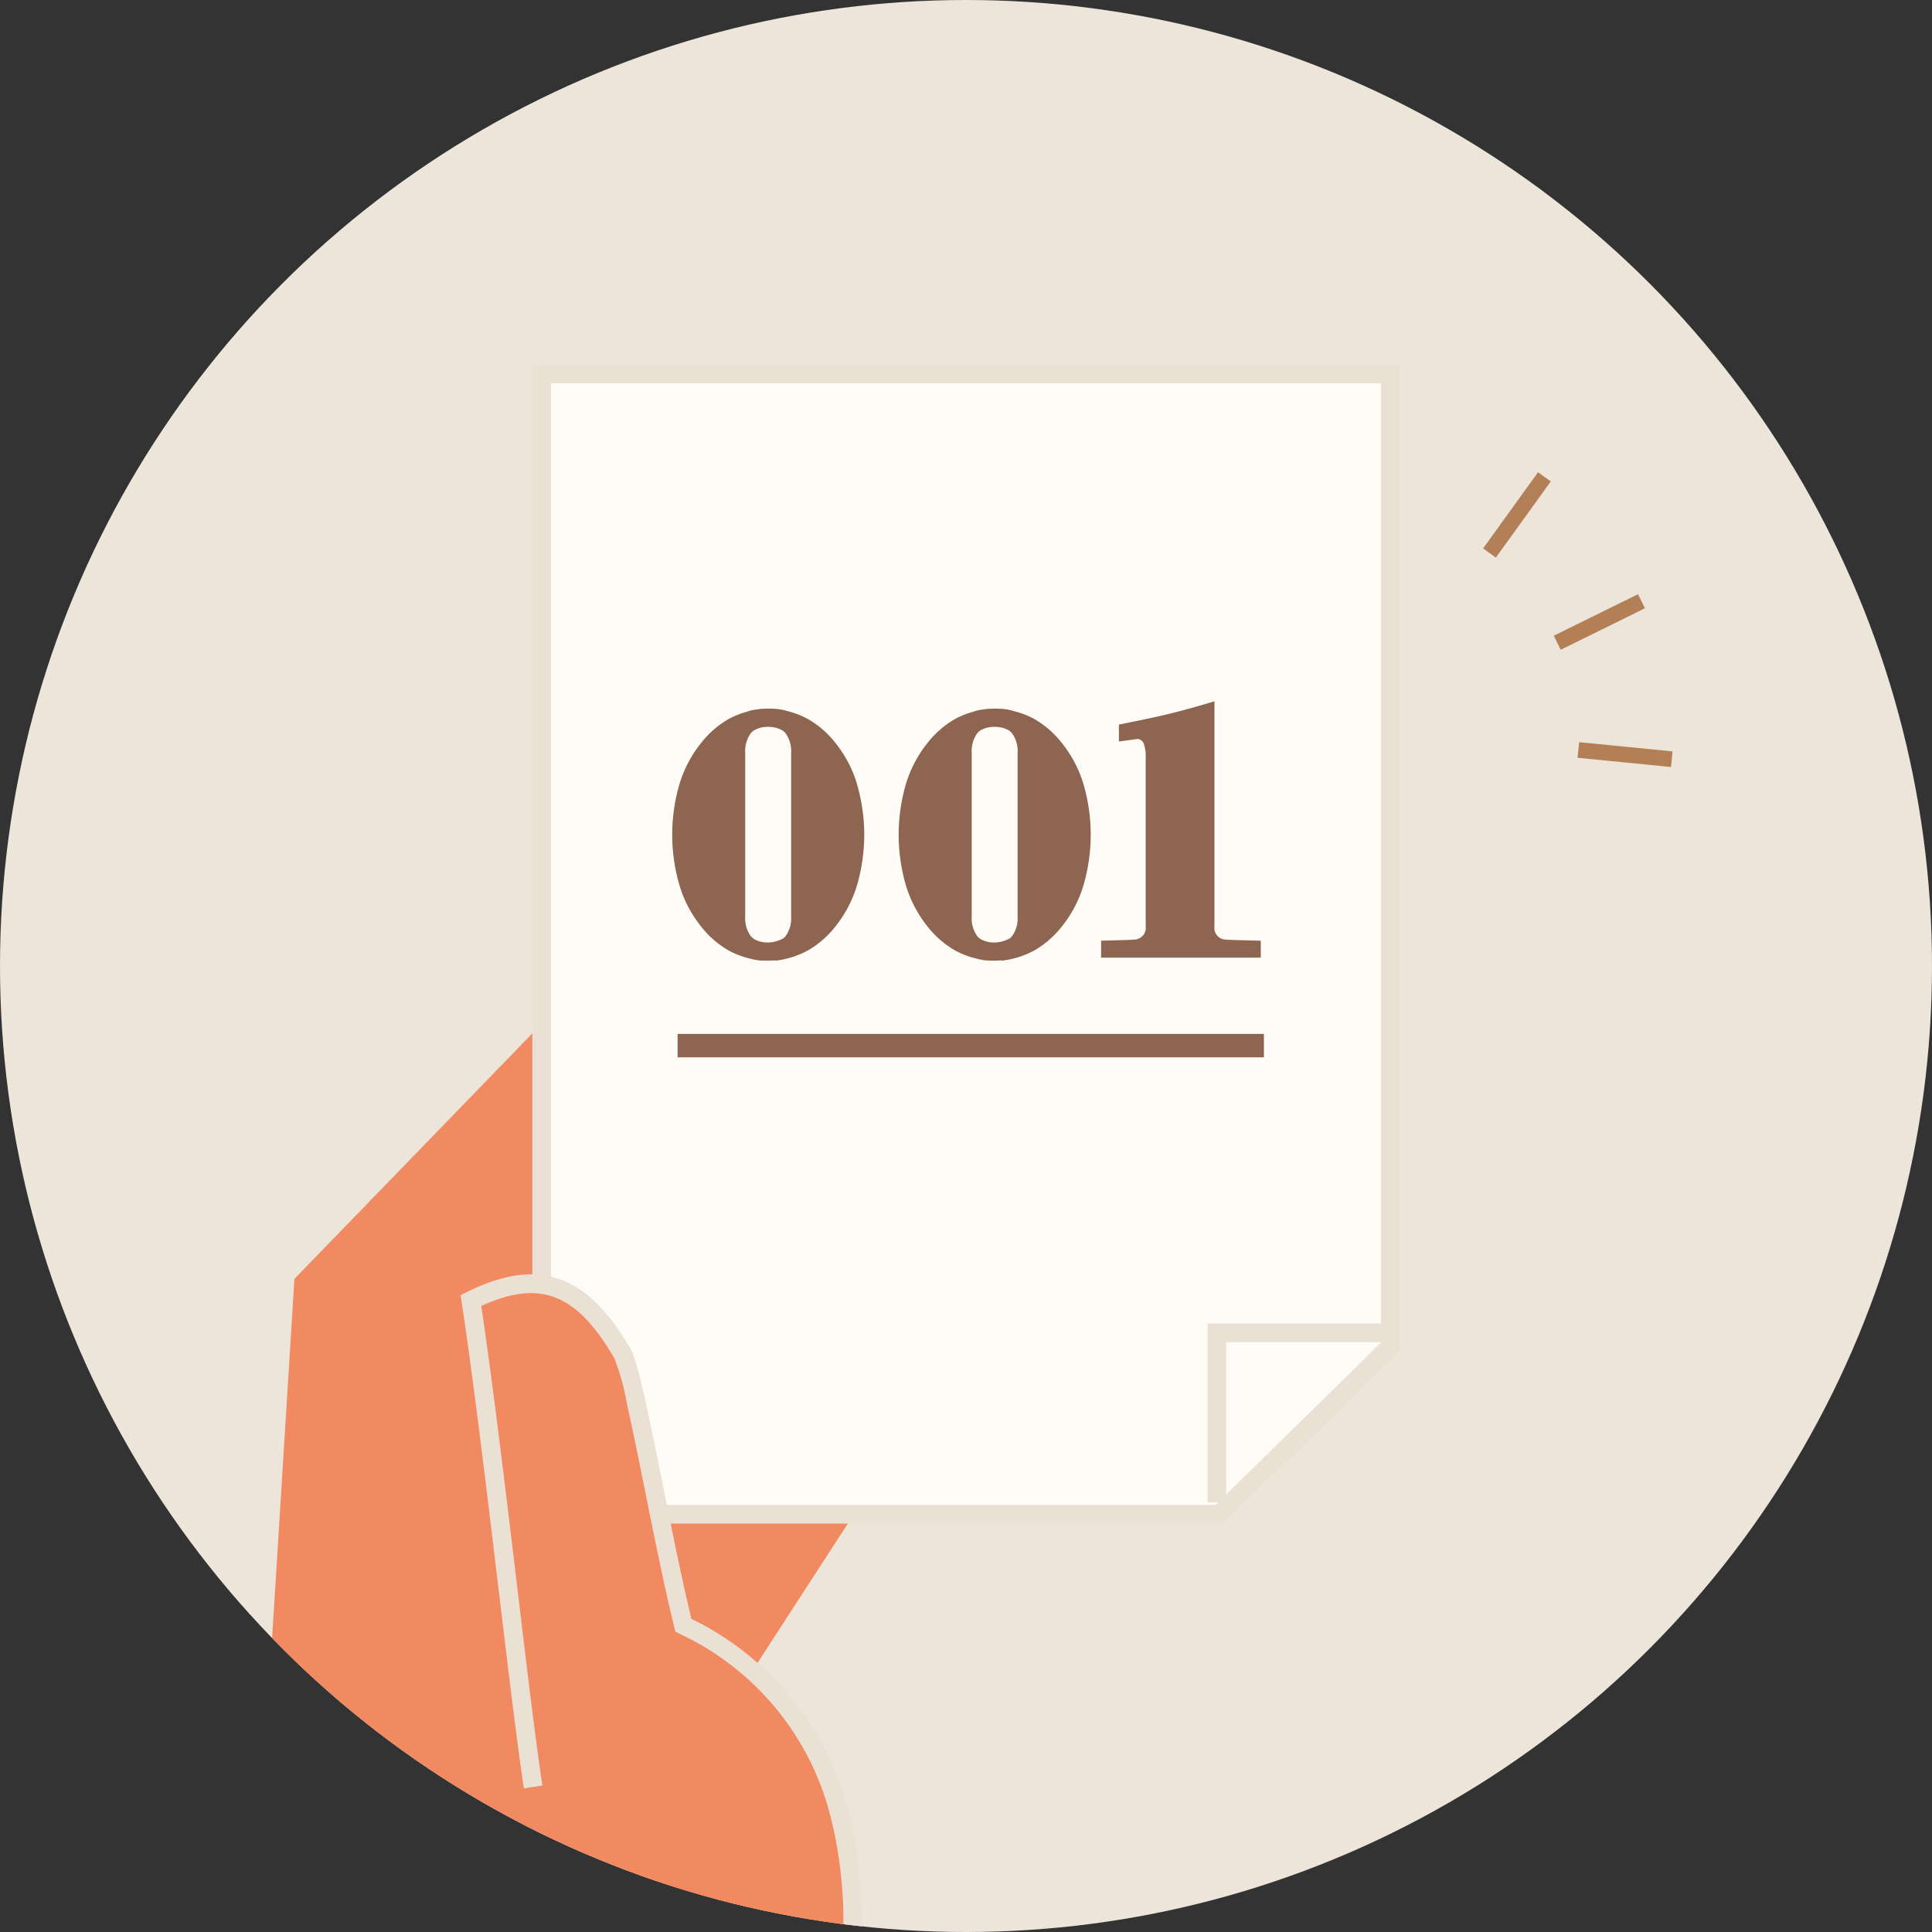 <svg xmlns="http://www.w3.org/2000/svg" width="160" height="160"><rect width="100%" height="100%" fill="#333333" stroke="none"/><defs><clipPath id="a"><circle data-name="楕円形 4" cx="80" cy="80" r="80" transform="translate(0 -1)" fill="#ede5da"/></clipPath></defs><g transform="translate(0 1)" clip-path="url(#a)"><path data-name="長方形 1018" fill="#ede5da" d="M-18.248-11.845h205.584v198.759H-18.248z"/><path data-name="パス 831" d="M52.336 76.071l25.492 37.368-15.485 23.876s-.621 33.028-1 34.285-39.921-19.048-39.921-19.048l2.963-47.644z" fill="#f18961"/><path data-name="パス 832" d="M100.992 124.4H44.86V29.964h70.28v80.552z" fill="#fffcf8"/><path data-name="パス 833" d="M101.31 125.176H44.084V29.187h71.833v81.652zm-55.673-1.553h55.039l13.689-13.436V30.739H45.636z" fill="#eae0d3"/><path data-name="パス 834" d="M68.166 167.034c3.478-3.7 2.562-12.867 1.505-17.217a23.721 23.721 0 00-13.07-16.224c-1.854-7.489-4.077-20.835-5.047-22.5-3.53-6.074-7.177-7.045-12.551-4.4 1.759 11.472 3.989 32.752 5.155 40.286" fill="#f18961"/><path data-name="パス 835" d="M68.73 167.567l-1.131-1.064c3.083-3.278 2.444-11.861 1.317-16.5a22.872 22.872 0 00-12.66-15.711l-.323-.16-.087-.35c-.791-3.195-1.631-7.362-2.443-11.393-.541-2.682-1.051-5.215-1.5-7.2a18.936 18.936 0 00-1.024-3.7c-3.113-5.355-6.139-6.569-11.025-4.333.945 6.278 2.023 15.282 2.978 23.254.8 6.718 1.565 13.064 2.09 16.46l-1.535.237c-.529-3.422-1.291-9.781-2.1-16.513-.983-8.205-2.1-17.5-3.058-23.774l-.086-.563.51-.252c2.994-1.476 5.394-1.83 7.554-1.114 2.223.737 4.133 2.585 6.011 5.816.593 1.019 1.412 4.988 2.7 11.38.78 3.869 1.585 7.864 2.343 10.979a24.464 24.464 0 0113.156 16.574 37.709 37.709 0 01.97 9.054 21.029 21.029 0 01-.628 4.909 9.163 9.163 0 01-2.029 3.964z" fill="#eae0d3"/><path data-name="線 28" d="M104.672 86.564H56.115v-1.941h48.557z" fill="#8e6551"/><path data-name="パス 836" d="M70.983 63.946a10.059 10.059 0 00-1.745-3.356 7.986 7.986 0 00-2.259-2.005 6.97 6.97 0 00-1.82-.706v-.006a3.941 3.941 0 00-.891-.165c-.023 0-.043-.008-.065-.011v.007a7.547 7.547 0 00-1.148.007v-.014c-.075.009-.144.026-.217.036a4.778 4.778 0 00-.885.168c-.007 0-.013.016-.019.019a6.94 6.94 0 00-1.66.664 7.965 7.965 0 00-2.259 2.005 10.058 10.058 0 00-1.748 3.357 14.967 14.967 0 000 8.365 10.065 10.065 0 001.745 3.356 7.965 7.965 0 002.255 2.006 6.981 6.981 0 001.79.7c.083.021.163.046.248.064a4.327 4.327 0 00.562.095c.06.009.116.022.176.029v-.019a7.538 7.538 0 001.148-.011v.03a7.4 7.4 0 002.781-.887 7.986 7.986 0 002.259-2.006 10.066 10.066 0 001.745-3.356 14.967 14.967 0 000-8.365m-8.051 13.021a2.821 2.821 0 01-.464-.19 1.128 1.128 0 01-.313-.29 2.539 2.539 0 01-.432-1.6V61.366a2.539 2.539 0 01.432-1.6 1.144 1.144 0 01.313-.291 3.153 3.153 0 01.547-.219 2.935 2.935 0 011.252.012 3.033 3.033 0 01.512.207 1.144 1.144 0 01.313.291 2.539 2.539 0 01.432 1.6v13.525a2.539 2.539 0 01-.432 1.6 1.144 1.144 0 01-.3.28v-.021a2.572 2.572 0 01-1.858.222" fill="#8e6551"/><path data-name="パス 837" d="M89.732 63.946a10.059 10.059 0 00-1.745-3.356 7.986 7.986 0 00-2.259-2.005 6.97 6.97 0 00-1.82-.706v-.006a3.941 3.941 0 00-.891-.165c-.023 0-.043-.008-.065-.011v.007a7.547 7.547 0 00-1.148.007v-.014c-.075.009-.144.026-.217.036a4.778 4.778 0 00-.885.168c-.007 0-.013.016-.019.019a6.94 6.94 0 00-1.66.664 7.965 7.965 0 00-2.259 2.005 10.059 10.059 0 00-1.745 3.356 14.967 14.967 0 000 8.365 10.066 10.066 0 001.745 3.356 7.965 7.965 0 002.259 2.006 6.981 6.981 0 001.79.7c.083.021.163.046.248.064a4.327 4.327 0 00.562.095c.06.009.116.022.176.029v-.019a7.538 7.538 0 001.148-.011v.03a7.4 7.4 0 002.781-.887 7.986 7.986 0 002.259-2.006 10.066 10.066 0 001.745-3.356 14.967 14.967 0 000-8.365m-8.051 13.021a2.821 2.821 0 01-.464-.19 1.129 1.129 0 01-.313-.29 2.539 2.539 0 01-.432-1.6V61.366a2.539 2.539 0 01.432-1.6 1.144 1.144 0 01.313-.291 3.153 3.153 0 01.547-.219 2.935 2.935 0 011.252.012 3.033 3.033 0 01.512.207 1.144 1.144 0 01.313.291 2.539 2.539 0 01.432 1.6v13.525a2.539 2.539 0 01-.432 1.6 1.143 1.143 0 01-.3.28v-.021a2.572 2.572 0 01-1.858.222" fill="#8e6551"/><path data-name="パス 838" d="M101.349 76.799a.975.975 0 01-.773-1.106V57.078s-2.3.71-4.369 1.185c-1.245.286-3.523.739-3.523.739s-.014.005-.022.006v1.4l1.561-.212a.617.617 0 01.5.4 3.026 3.026 0 01.157 1.133v13.958a.976.976 0 01-.773 1.106c-.232.053-2.266.087-2.918.113v1.402h13.224v-1.4c-.651-.026-2.839-.061-3.072-.113" fill="#8e6551"/><path data-name="パス 839" d="M101.553 123.414h-1.551v-14.81h14.81v1.553h-13.26z" fill="#eae0d3"/><path data-name="パス 840" d="M-.003 80a80 80 0 1080-80 80 80 0 00-80 80" fill="none"/><path data-name="パス 841" d="M123.879 45.177l-1.054-.76 2.275-3.154 2.275-3.153 1.054.76-2.275 3.154z" fill="#b27f57"/><path data-name="長方形 1019" fill="none" d="M122.826 38.111h5.603v7.066h-5.603z"/><path data-name="パス 842" d="M138.387 62.52l-3.85-.38-3.89-.384.128-1.293 3.889.384 3.85.38z" fill="#b27f57"/><path data-name="パス 843" d="M129.251 52.81l-.574-1.165 3.488-1.718 3.488-1.718.574 1.165-3.483 1.718z" fill="#b27f57"/></g></svg>